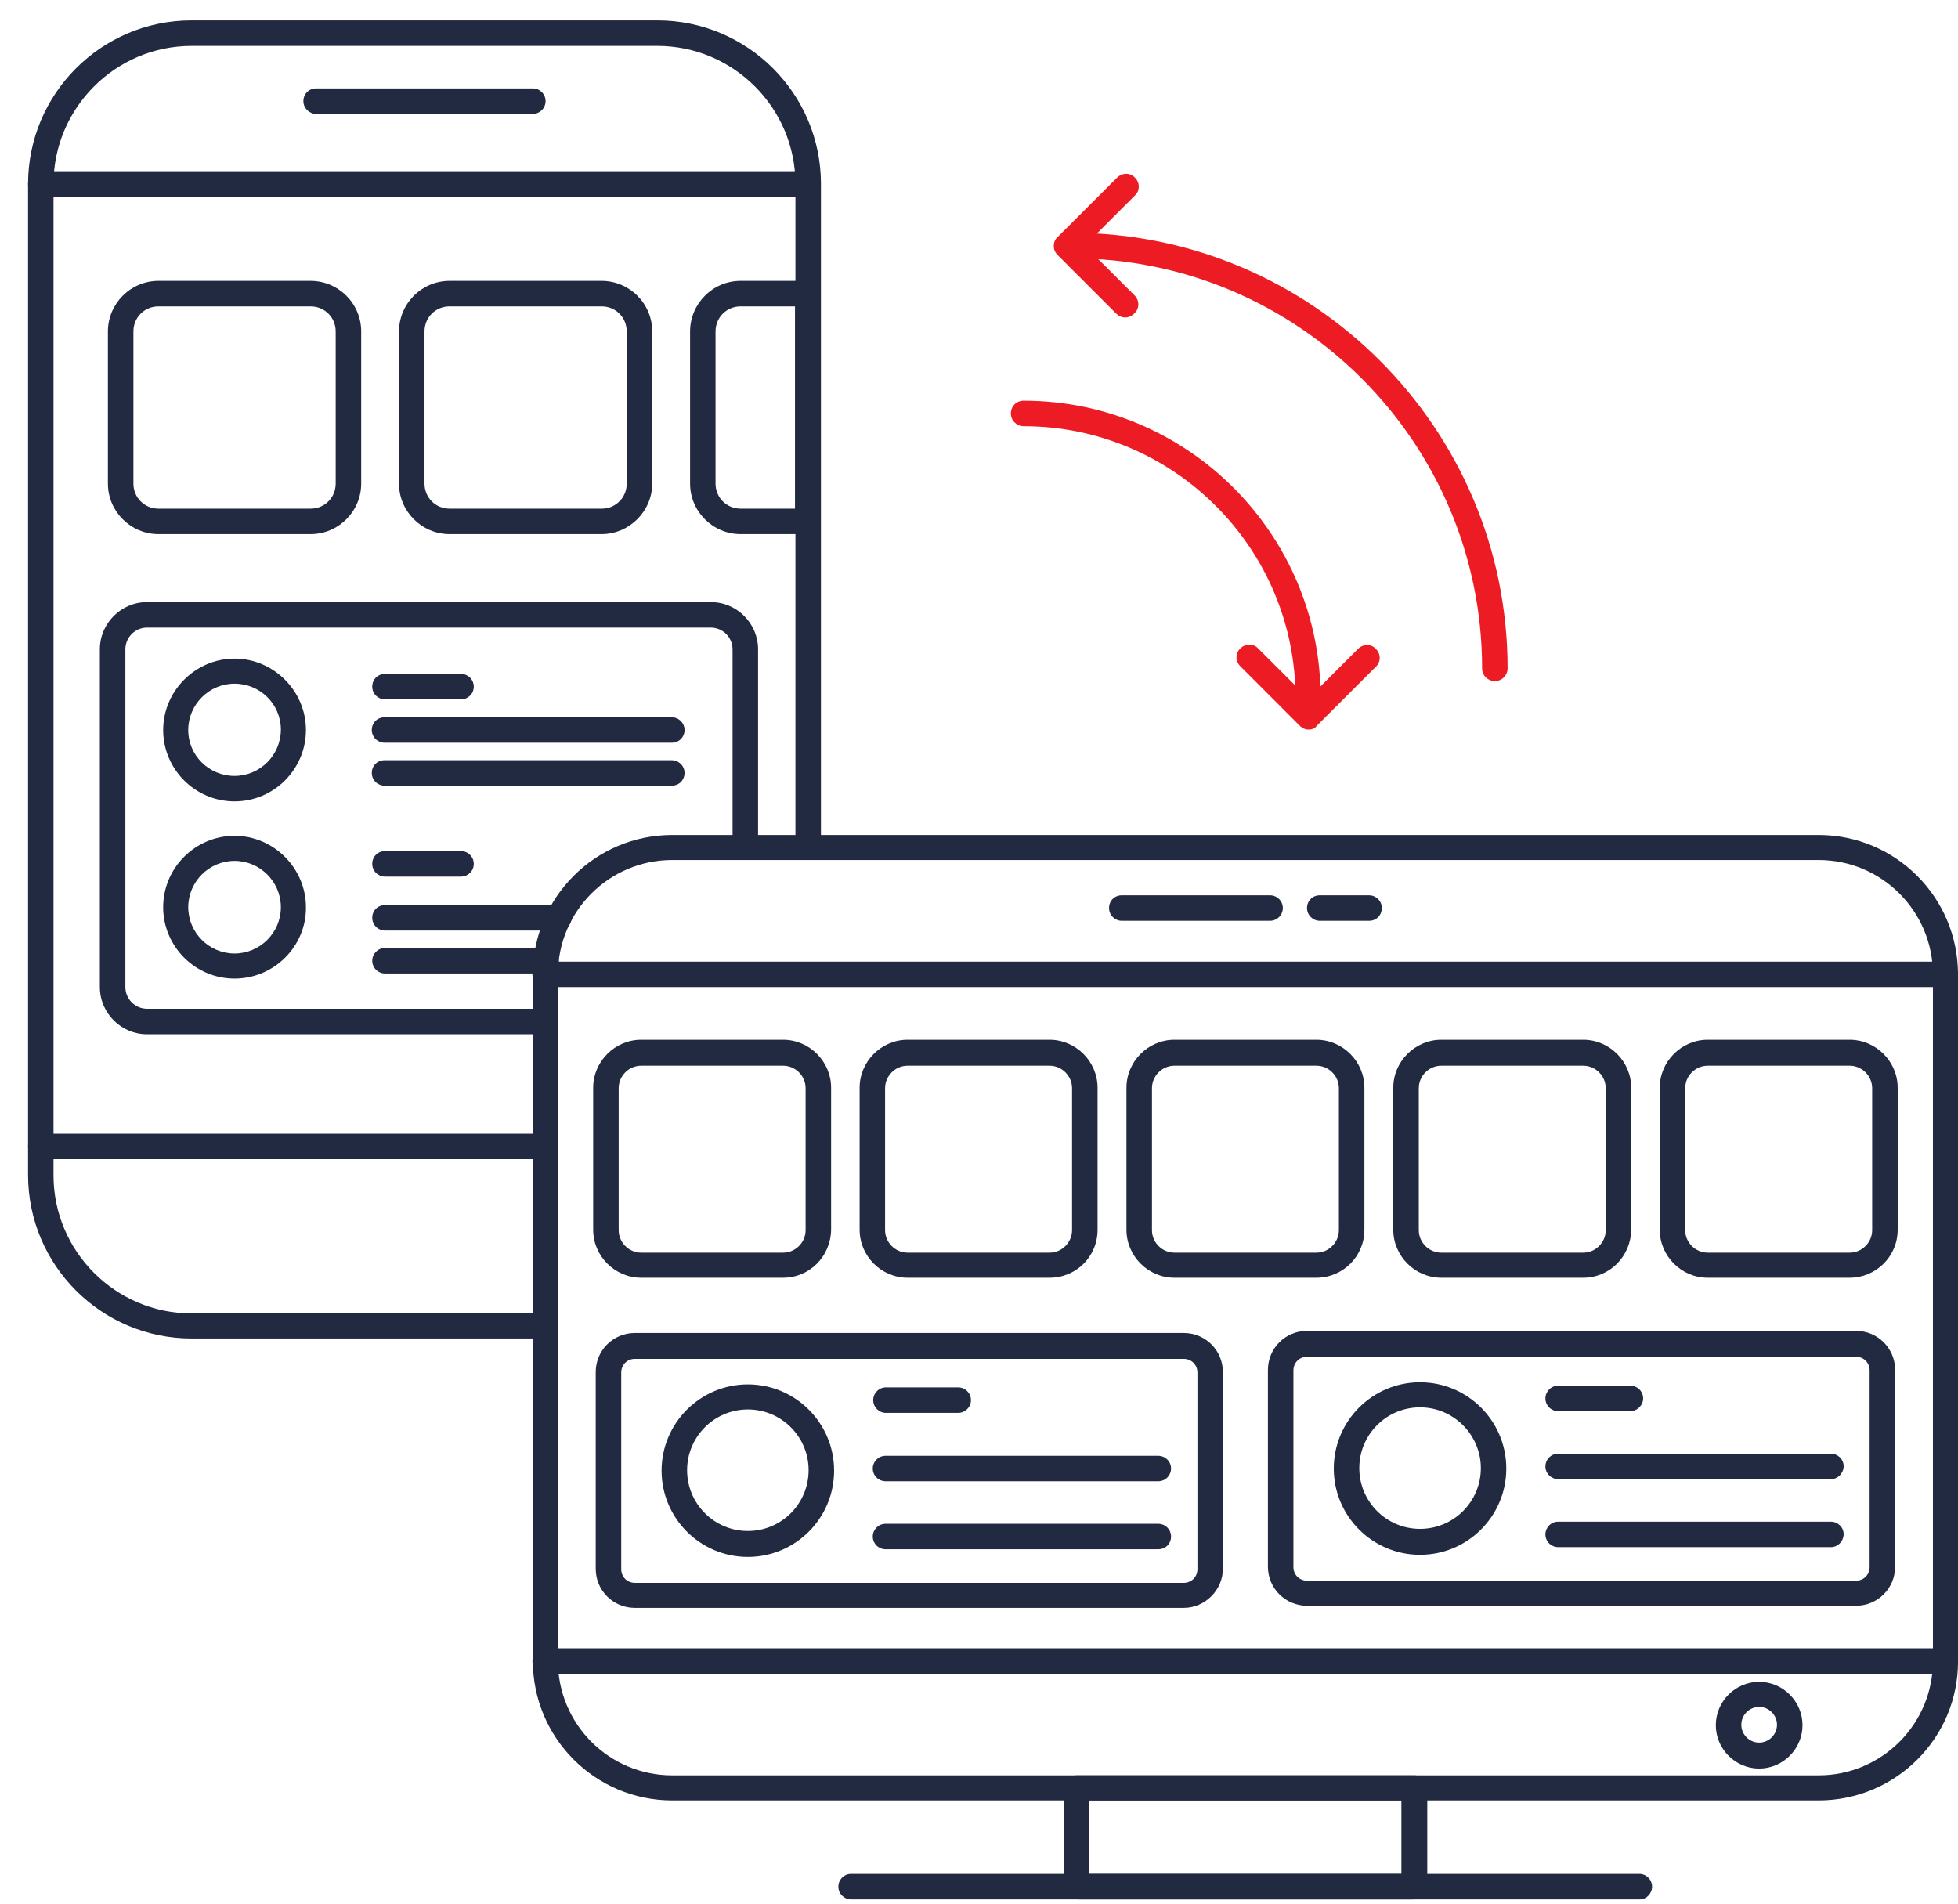 <svg width="36" height="35" viewBox="0 0 36 35" fill="none" xmlns="http://www.w3.org/2000/svg">
<path d="M25.961 34.922H19.844C19.742 34.922 19.656 34.859 19.625 34.766C19.586 34.656 19.562 34.539 19.562 34.422V32.875C19.562 32.75 19.664 32.641 19.797 32.641H26.008C26.133 32.641 26.242 32.742 26.242 32.875V34.422C26.242 34.539 26.219 34.656 26.18 34.766C26.141 34.859 26.055 34.922 25.961 34.922ZM20.023 34.453H25.766C25.766 34.445 25.766 34.43 25.766 34.422V33.102H20.023V34.422C20.023 34.43 20.023 34.445 20.023 34.453Z" fill="#222A41"/>
<path d="M5.711 9.82H2.914C2.406 9.82 1.984 9.406 1.984 8.891V6.094C1.984 5.586 2.398 5.164 2.914 5.164H5.711C6.219 5.164 6.641 5.578 6.641 6.094V8.891C6.641 9.398 6.227 9.82 5.711 9.82ZM2.914 5.633C2.656 5.633 2.453 5.836 2.453 6.094V8.891C2.453 9.148 2.656 9.352 2.914 9.352H5.711C5.969 9.352 6.172 9.148 6.172 8.891V6.094C6.172 5.836 5.969 5.633 5.711 5.633H2.914V5.633Z" fill="#222A41"/>
<path d="M11.062 9.82H8.266C7.758 9.82 7.336 9.406 7.336 8.891V6.094C7.336 5.586 7.75 5.164 8.266 5.164H11.062C11.57 5.164 11.992 5.578 11.992 6.094V8.891C11.992 9.398 11.57 9.82 11.062 9.82ZM8.266 5.633C8.008 5.633 7.805 5.836 7.805 6.094V8.891C7.805 9.148 8.008 9.352 8.266 9.352H11.062C11.32 9.352 11.523 9.148 11.523 8.891V6.094C11.523 5.836 11.32 5.633 11.062 5.633H8.266V5.633Z" fill="#222A41"/>
<path d="M14.852 9.82H13.617C13.109 9.82 12.688 9.406 12.688 8.891V6.094C12.688 5.586 13.102 5.164 13.617 5.164H14.852C14.977 5.164 15.086 5.266 15.086 5.398V9.578C15.086 9.711 14.984 9.82 14.852 9.82ZM13.617 5.633C13.359 5.633 13.156 5.836 13.156 6.094V8.891C13.156 9.148 13.359 9.352 13.617 9.352H14.617V5.633H13.617Z" fill="#222A41"/>
<path d="M10.023 19.016H2.703C2.227 19.016 1.836 18.625 1.836 18.148V11.938C1.836 11.461 2.227 11.07 2.703 11.07H13.07C13.547 11.07 13.938 11.461 13.938 11.938V15.57C13.938 15.695 13.836 15.805 13.703 15.805C13.57 15.805 13.469 15.703 13.469 15.57V11.938C13.469 11.719 13.289 11.539 13.07 11.539H2.703C2.484 11.539 2.305 11.719 2.305 11.938V18.148C2.305 18.367 2.484 18.547 2.703 18.547H10.023C10.148 18.547 10.258 18.648 10.258 18.781C10.258 18.914 10.156 19.016 10.023 19.016Z" fill="#222A41"/>
<path d="M12.352 13.656H7.07C6.945 13.656 6.836 13.555 6.836 13.422C6.836 13.289 6.938 13.188 7.07 13.188H12.352C12.477 13.188 12.586 13.289 12.586 13.422C12.586 13.555 12.484 13.656 12.352 13.656Z" fill="#222A41"/>
<path d="M8.477 12.859H7.078C6.953 12.859 6.844 12.758 6.844 12.625C6.844 12.492 6.945 12.391 7.078 12.391H8.477C8.602 12.391 8.711 12.492 8.711 12.625C8.711 12.758 8.602 12.859 8.477 12.859Z" fill="#222A41"/>
<path d="M12.352 14.445H7.07C6.945 14.445 6.836 14.344 6.836 14.211C6.836 14.078 6.938 13.977 7.07 13.977H12.352C12.477 13.977 12.586 14.078 12.586 14.211C12.586 14.344 12.484 14.445 12.352 14.445Z" fill="#222A41"/>
<path d="M10.273 17.109H7.078C6.953 17.109 6.844 17.008 6.844 16.875C6.844 16.742 6.945 16.641 7.078 16.641H10.273C10.398 16.641 10.508 16.742 10.508 16.875C10.508 17.008 10.398 17.109 10.273 17.109Z" fill="#222A41"/>
<path d="M8.477 16.117H7.078C6.953 16.117 6.844 16.016 6.844 15.883C6.844 15.75 6.945 15.648 7.078 15.648H8.477C8.602 15.648 8.711 15.75 8.711 15.883C8.711 16.016 8.602 16.117 8.477 16.117Z" fill="#222A41"/>
<path d="M10.039 17.898H7.078C6.953 17.898 6.844 17.797 6.844 17.664C6.844 17.539 6.945 17.43 7.078 17.43H10.039C10.164 17.43 10.273 17.531 10.273 17.664C10.273 17.797 10.164 17.898 10.039 17.898Z" fill="#222A41"/>
<path d="M4.312 14.734C3.586 14.734 3 14.141 3 13.422C3 12.703 3.594 12.109 4.312 12.109C5.031 12.109 5.625 12.703 5.625 13.422C5.625 14.141 5.039 14.734 4.312 14.734ZM4.312 12.57C3.844 12.57 3.461 12.953 3.461 13.422C3.461 13.891 3.844 14.266 4.312 14.266C4.781 14.266 5.164 13.883 5.164 13.414C5.164 12.945 4.781 12.57 4.312 12.57Z" fill="#222A41"/>
<path d="M4.312 17.992C3.586 17.992 3 17.398 3 16.68C3 15.953 3.594 15.367 4.312 15.367C5.031 15.367 5.625 15.961 5.625 16.68C5.633 17.398 5.039 17.992 4.312 17.992ZM4.312 15.828C3.844 15.828 3.461 16.211 3.461 16.68C3.461 17.148 3.844 17.531 4.312 17.531C4.781 17.531 5.164 17.148 5.164 16.68C5.164 16.211 4.781 15.828 4.312 15.828Z" fill="#222A41"/>
<path d="M10.023 24.609H3.523C1.867 24.609 0.516 23.266 0.516 21.602V3.383C0.516 1.727 1.859 0.375 3.523 0.375H12.086C13.742 0.375 15.094 1.719 15.094 3.383V15.578C15.094 15.703 14.992 15.812 14.859 15.812C14.727 15.812 14.625 15.711 14.625 15.578V3.383C14.625 1.984 13.484 0.844 12.086 0.844H3.523C2.125 0.844 0.984 1.984 0.984 3.383V21.609C0.984 23.008 2.125 24.148 3.523 24.148H10.031C10.156 24.148 10.266 24.25 10.266 24.383C10.258 24.508 10.156 24.609 10.023 24.609Z" fill="#222A41"/>
<path d="M14.852 3.617H0.75C0.625 3.617 0.516 3.516 0.516 3.383C0.516 3.25 0.617 3.148 0.75 3.148H14.852C14.977 3.148 15.086 3.25 15.086 3.383C15.086 3.516 14.984 3.617 14.852 3.617Z" fill="#222A41"/>
<path d="M10.023 21.312H0.75C0.625 21.312 0.516 21.211 0.516 21.078C0.516 20.953 0.617 20.844 0.75 20.844H10.023C10.148 20.844 10.258 20.945 10.258 21.078C10.258 21.211 10.156 21.312 10.023 21.312Z" fill="#222A41"/>
<path d="M9.797 2.094H5.812C5.688 2.094 5.578 1.992 5.578 1.859C5.578 1.727 5.68 1.625 5.812 1.625H9.797C9.922 1.625 10.031 1.727 10.031 1.859C10.031 1.992 9.922 2.094 9.797 2.094Z" fill="#222A41"/>
<path d="M33.438 33.102H12.359C10.945 33.102 9.797 31.953 9.797 30.539V17.914C9.797 16.5 10.945 15.352 12.359 15.352H33.438C34.852 15.352 36 16.5 36 17.914V30.539C36.008 31.953 34.852 33.102 33.438 33.102ZM12.359 15.812C11.203 15.812 10.258 16.75 10.258 17.914V30.539C10.258 31.695 11.195 32.641 12.359 32.641H33.438C34.594 32.641 35.539 31.703 35.539 30.539V17.914C35.539 16.758 34.602 15.812 33.438 15.812H12.359V15.812Z" fill="#222A41"/>
<path d="M35.773 18.148H10.023C9.898 18.148 9.789 18.047 9.789 17.914C9.789 17.789 9.891 17.68 10.023 17.68H35.766C35.891 17.68 36 17.781 36 17.914C36.008 18.039 35.898 18.148 35.773 18.148Z" fill="#222A41"/>
<path d="M35.773 30.773H10.023C9.898 30.773 9.789 30.672 9.789 30.539C9.789 30.414 9.891 30.305 10.023 30.305H35.766C35.891 30.305 36 30.406 36 30.539C36.008 30.664 35.898 30.773 35.773 30.773Z" fill="#222A41"/>
<path d="M23.352 16.93H20.625C20.5 16.93 20.391 16.828 20.391 16.695C20.391 16.562 20.492 16.461 20.625 16.461H23.352C23.477 16.461 23.586 16.562 23.586 16.695C23.586 16.828 23.477 16.93 23.352 16.93Z" fill="#222A41"/>
<path d="M25.172 16.93H24.266C24.141 16.93 24.031 16.828 24.031 16.695C24.031 16.562 24.133 16.461 24.266 16.461H25.172C25.297 16.461 25.406 16.562 25.406 16.695C25.406 16.828 25.305 16.93 25.172 16.93Z" fill="#222A41"/>
<path d="M32.344 32.516C31.906 32.516 31.547 32.156 31.547 31.719C31.547 31.281 31.906 30.922 32.344 30.922C32.781 30.922 33.141 31.281 33.141 31.719C33.141 32.156 32.781 32.516 32.344 32.516ZM32.344 31.383C32.164 31.383 32.016 31.531 32.016 31.711C32.016 31.891 32.164 32.039 32.344 32.039C32.523 32.039 32.672 31.891 32.672 31.711C32.672 31.531 32.523 31.383 32.344 31.383Z" fill="#222A41"/>
<path d="M30.148 34.922H15.648C15.523 34.922 15.414 34.82 15.414 34.688C15.414 34.562 15.516 34.453 15.648 34.453H30.141C30.266 34.453 30.375 34.555 30.375 34.688C30.375 34.812 30.273 34.922 30.148 34.922Z" fill="#222A41"/>
<path d="M14.398 23.492H11.789C11.305 23.492 10.906 23.094 10.906 22.609V20C10.906 19.516 11.305 19.117 11.789 19.117H14.398C14.883 19.117 15.281 19.516 15.281 20V22.609C15.273 23.102 14.883 23.492 14.398 23.492ZM11.789 19.594C11.562 19.594 11.375 19.781 11.375 20.008V22.617C11.375 22.844 11.562 23.031 11.789 23.031H14.398C14.625 23.031 14.812 22.844 14.812 22.617V20.008C14.812 19.781 14.625 19.594 14.398 19.594H11.789Z" fill="#222A41"/>
<path d="M19.297 23.492H16.688C16.203 23.492 15.805 23.094 15.805 22.609V20C15.805 19.516 16.203 19.117 16.688 19.117H19.297C19.781 19.117 20.18 19.516 20.18 20V22.609C20.18 23.102 19.789 23.492 19.297 23.492ZM16.688 19.594C16.461 19.594 16.273 19.781 16.273 20.008V22.617C16.273 22.844 16.461 23.031 16.688 23.031H19.297C19.523 23.031 19.711 22.844 19.711 22.617V20.008C19.711 19.781 19.523 19.594 19.297 19.594H16.688Z" fill="#222A41"/>
<path d="M24.203 23.492H21.594C21.109 23.492 20.711 23.094 20.711 22.609V20C20.711 19.516 21.109 19.117 21.594 19.117H24.203C24.688 19.117 25.086 19.516 25.086 20V22.609C25.086 23.102 24.688 23.492 24.203 23.492ZM21.594 19.594C21.367 19.594 21.18 19.781 21.18 20.008V22.617C21.18 22.844 21.367 23.031 21.594 23.031H24.203C24.43 23.031 24.617 22.844 24.617 22.617V20.008C24.617 19.781 24.43 19.594 24.203 19.594H21.594Z" fill="#222A41"/>
<path d="M29.109 23.492H26.5C26.016 23.492 25.617 23.094 25.617 22.609V20C25.617 19.516 26.016 19.117 26.5 19.117H29.109C29.594 19.117 29.992 19.516 29.992 20V22.609C29.984 23.102 29.594 23.492 29.109 23.492ZM26.5 19.594C26.273 19.594 26.086 19.781 26.086 20.008V22.617C26.086 22.844 26.273 23.031 26.5 23.031H29.109C29.336 23.031 29.523 22.844 29.523 22.617V20.008C29.523 19.781 29.336 19.594 29.109 19.594H26.5Z" fill="#222A41"/>
<path d="M34.008 23.492H31.398C30.914 23.492 30.516 23.094 30.516 22.609V20C30.516 19.516 30.914 19.117 31.398 19.117H34.008C34.492 19.117 34.891 19.516 34.891 20V22.609C34.891 23.102 34.492 23.492 34.008 23.492ZM31.398 19.594C31.172 19.594 30.984 19.781 30.984 20.008V22.617C30.984 22.844 31.172 23.031 31.398 23.031H34.008C34.234 23.031 34.422 22.844 34.422 22.617V20.008C34.422 19.781 34.234 19.594 34.008 19.594H31.398Z" fill="#222A41"/>
<path d="M21.766 29.562H11.672C11.273 29.562 10.953 29.242 10.953 28.844V25.227C10.953 24.828 11.273 24.508 11.672 24.508H21.766C22.164 24.508 22.484 24.828 22.484 25.227V28.844C22.484 29.234 22.156 29.562 21.766 29.562ZM11.672 24.984C11.531 24.984 11.422 25.094 11.422 25.234V28.852C11.422 28.992 11.531 29.102 11.672 29.102H21.766C21.906 29.102 22.016 28.992 22.016 28.852V25.234C22.016 25.094 21.906 24.984 21.766 24.984H11.672Z" fill="#222A41"/>
<path d="M21.297 27.234H16.281C16.156 27.234 16.047 27.133 16.047 27C16.047 26.875 16.148 26.766 16.281 26.766H21.297C21.422 26.766 21.531 26.867 21.531 27C21.531 27.125 21.43 27.234 21.297 27.234Z" fill="#222A41"/>
<path d="M17.617 25.977H16.289C16.164 25.977 16.055 25.875 16.055 25.742C16.055 25.617 16.156 25.508 16.289 25.508H17.617C17.742 25.508 17.852 25.609 17.852 25.742C17.852 25.875 17.742 25.977 17.617 25.977Z" fill="#222A41"/>
<path d="M21.297 28.484H16.281C16.156 28.484 16.047 28.383 16.047 28.25C16.047 28.125 16.148 28.016 16.281 28.016H21.297C21.422 28.016 21.531 28.117 21.531 28.25C21.531 28.383 21.43 28.484 21.297 28.484Z" fill="#222A41"/>
<path d="M13.75 28.625C12.875 28.625 12.164 27.914 12.164 27.039C12.164 26.164 12.875 25.453 13.75 25.453C14.625 25.453 15.336 26.164 15.336 27.039C15.336 27.914 14.625 28.625 13.75 28.625ZM13.75 25.914C13.133 25.914 12.633 26.414 12.633 27.031C12.633 27.648 13.133 28.148 13.75 28.148C14.367 28.148 14.867 27.648 14.867 27.031C14.867 26.414 14.367 25.914 13.75 25.914Z" fill="#222A41"/>
<path d="M34.125 29.523H24.031C23.633 29.523 23.312 29.203 23.312 28.805V25.188C23.312 24.789 23.633 24.469 24.031 24.469H34.125C34.523 24.469 34.844 24.789 34.844 25.188V28.805C34.844 29.203 34.523 29.523 34.125 29.523ZM24.031 24.945C23.891 24.945 23.781 25.055 23.781 25.195V28.812C23.781 28.953 23.891 29.062 24.031 29.062H34.125C34.266 29.062 34.375 28.953 34.375 28.812V25.195C34.375 25.055 34.266 24.945 34.125 24.945H24.031Z" fill="#222A41"/>
<path d="M33.664 27.195H28.648C28.523 27.195 28.414 27.094 28.414 26.961C28.414 26.836 28.516 26.727 28.648 26.727H33.664C33.789 26.727 33.898 26.828 33.898 26.961C33.891 27.094 33.789 27.195 33.664 27.195Z" fill="#222A41"/>
<path d="M29.977 25.945H28.648C28.523 25.945 28.414 25.844 28.414 25.711C28.414 25.586 28.516 25.477 28.648 25.477H29.977C30.102 25.477 30.211 25.578 30.211 25.711C30.211 25.836 30.102 25.945 29.977 25.945Z" fill="#222A41"/>
<path d="M33.664 28.445H28.648C28.523 28.445 28.414 28.344 28.414 28.211C28.414 28.086 28.516 27.977 28.648 27.977H33.664C33.789 27.977 33.898 28.078 33.898 28.211C33.891 28.344 33.789 28.445 33.664 28.445Z" fill="#222A41"/>
<path d="M26.109 28.586C25.234 28.586 24.523 27.875 24.523 27C24.523 26.125 25.234 25.414 26.109 25.414C26.984 25.414 27.695 26.125 27.695 27C27.695 27.875 26.984 28.586 26.109 28.586ZM26.109 25.875C25.492 25.875 24.992 26.375 24.992 26.992C24.992 27.609 25.492 28.109 26.109 28.109C26.727 28.109 27.227 27.609 27.227 26.992C27.227 26.383 26.727 25.875 26.109 25.875Z" fill="#222A41"/>
<path d="M27.484 12.523C27.359 12.523 27.25 12.422 27.25 12.289C27.25 8.133 23.867 4.75 19.711 4.75C19.586 4.75 19.477 4.648 19.477 4.516C19.477 4.383 19.578 4.281 19.711 4.281C24.125 4.281 27.719 7.875 27.719 12.289C27.719 12.414 27.617 12.523 27.484 12.523Z" fill="#ED1C24"/>
<path d="M24.055 13.07C23.93 13.07 23.82 12.969 23.82 12.836C23.82 10.078 21.578 7.836 18.82 7.836C18.695 7.836 18.586 7.734 18.586 7.602C18.586 7.469 18.688 7.367 18.82 7.367C21.836 7.367 24.281 9.82 24.281 12.828C24.289 12.969 24.188 13.07 24.055 13.07Z" fill="#ED1C24"/>
<path d="M20.688 5.836C20.625 5.836 20.57 5.812 20.523 5.766L19.445 4.688C19.398 4.641 19.375 4.586 19.375 4.523C19.375 4.461 19.398 4.398 19.445 4.359L20.539 3.266C20.633 3.172 20.781 3.172 20.867 3.266C20.961 3.359 20.961 3.508 20.867 3.594L19.945 4.516L20.859 5.43C20.953 5.523 20.953 5.672 20.859 5.758C20.812 5.812 20.75 5.836 20.688 5.836Z" fill="#ED1C24"/>
<path d="M24.062 13.414C24 13.414 23.945 13.391 23.898 13.344L22.805 12.25C22.711 12.156 22.711 12.008 22.805 11.922C22.898 11.828 23.047 11.828 23.133 11.922L24.055 12.844L24.969 11.93C25.062 11.836 25.211 11.836 25.297 11.93C25.391 12.023 25.391 12.172 25.297 12.258L24.219 13.336C24.18 13.391 24.125 13.414 24.062 13.414Z" fill="#ED1C24"/>
</svg>
